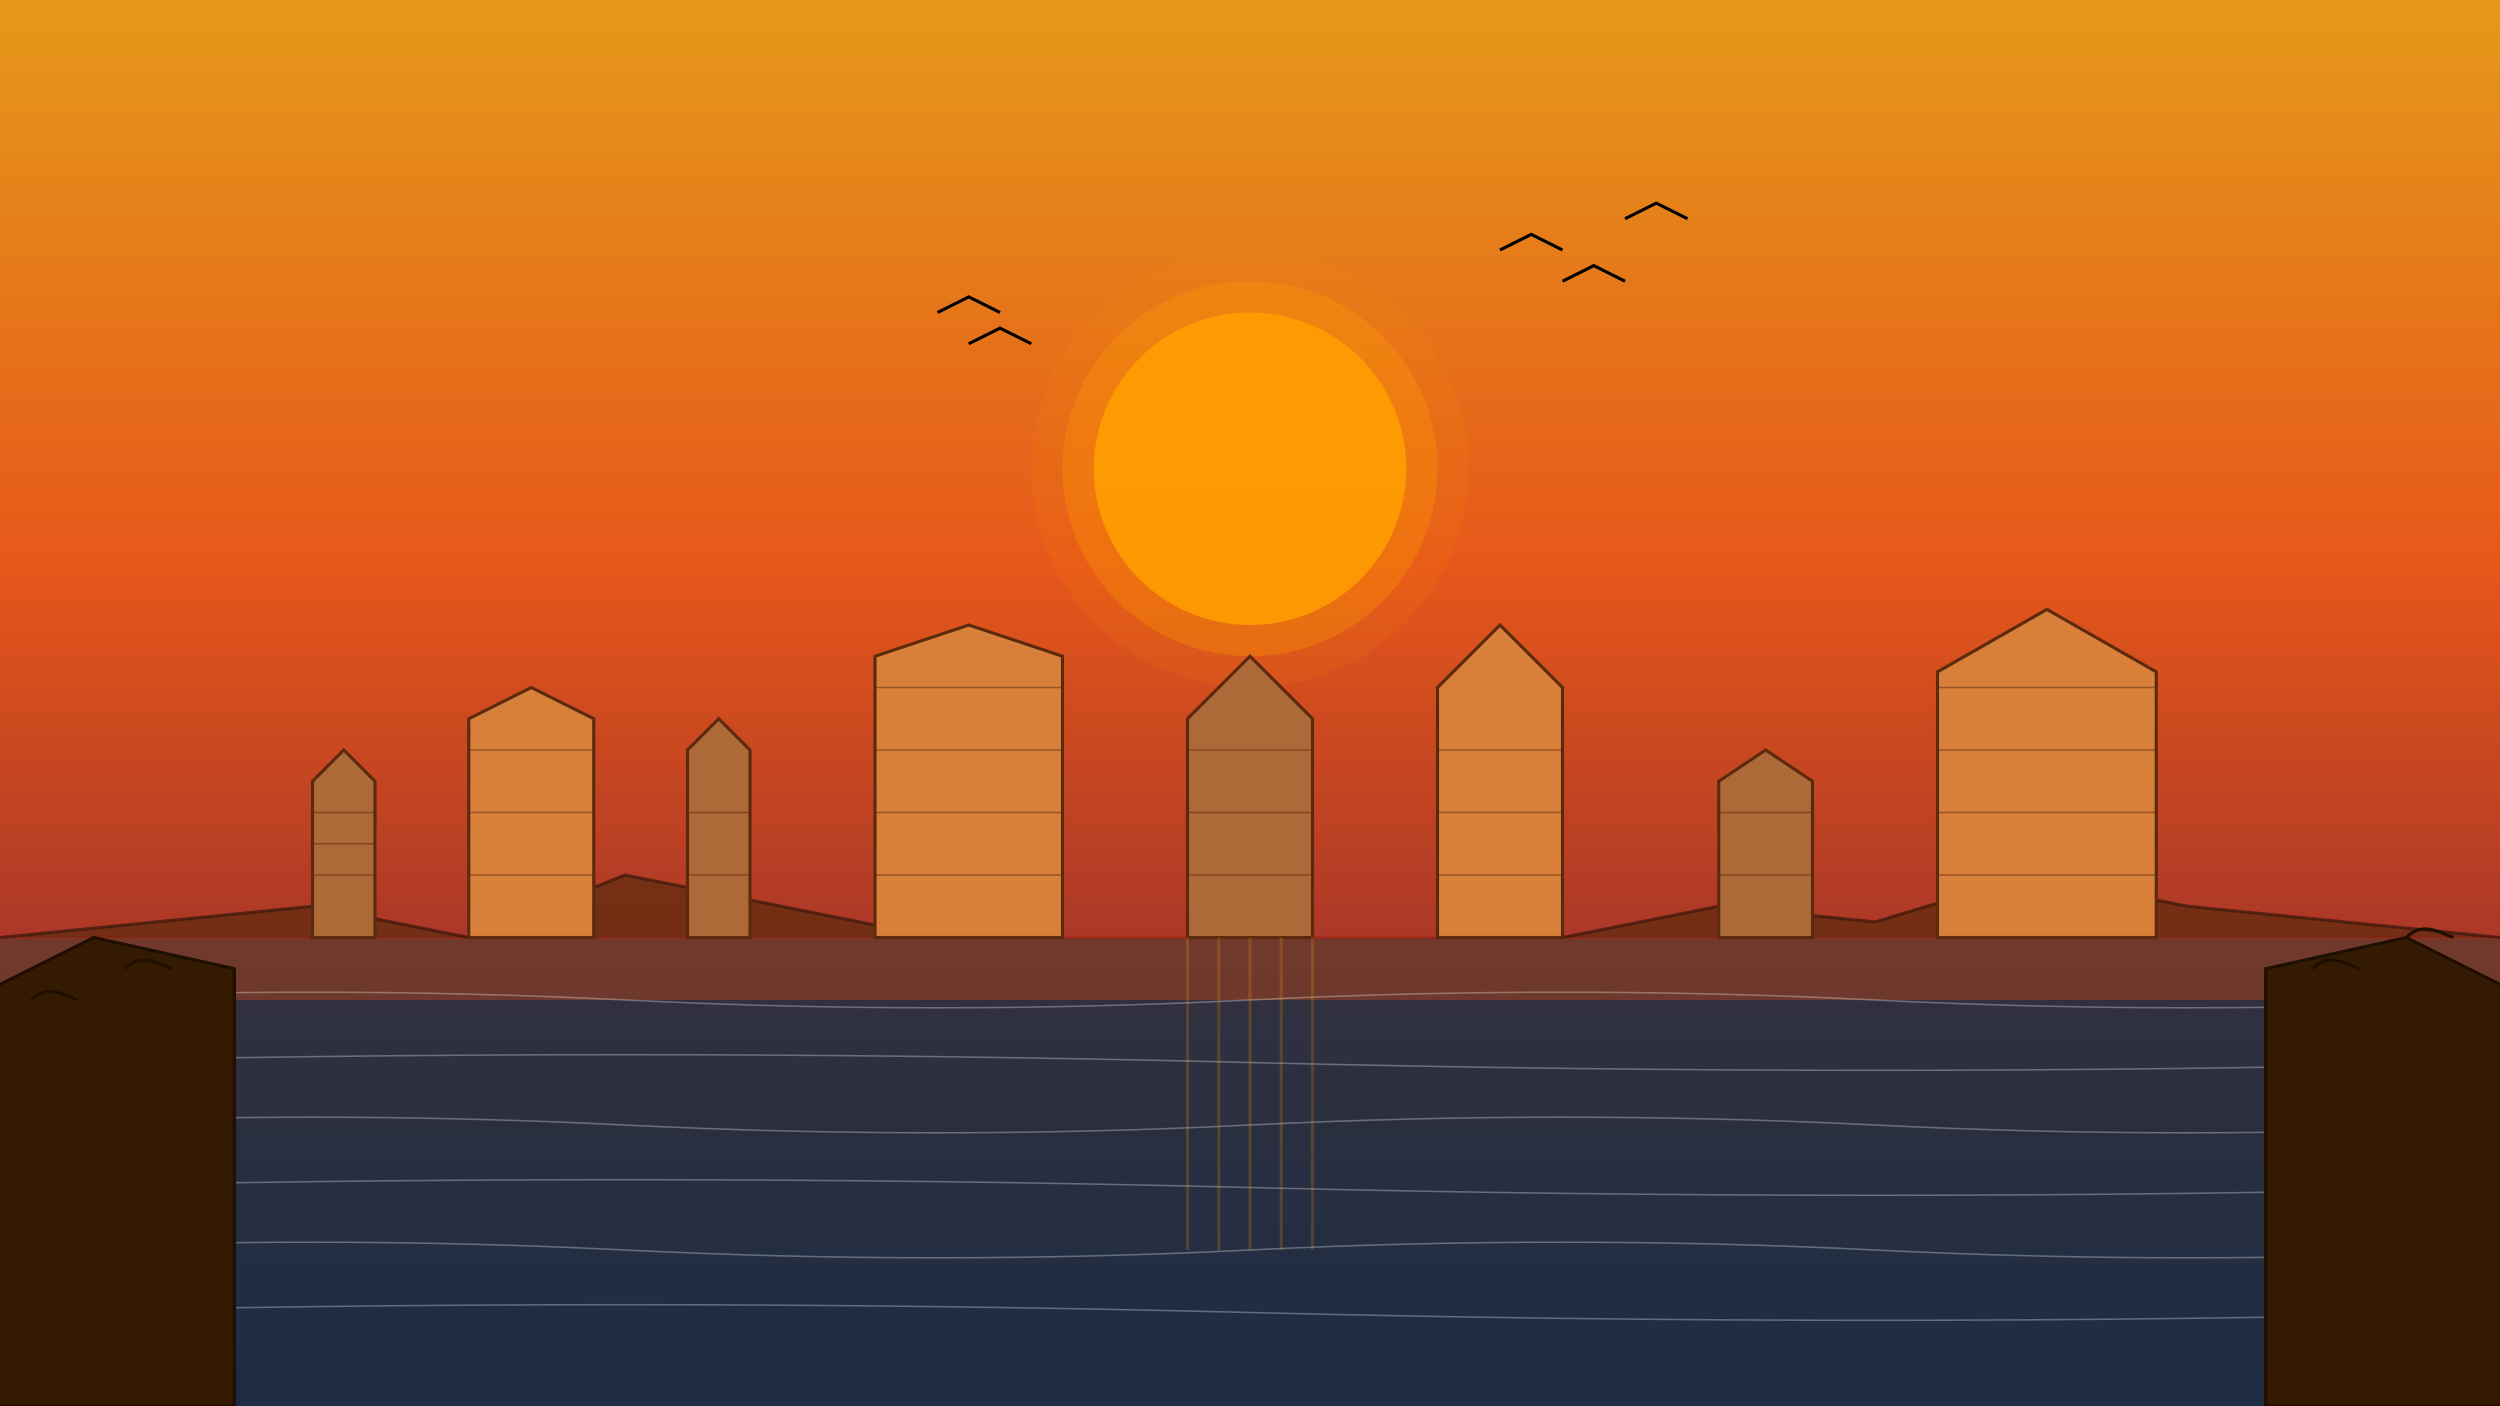 <?xml version="1.0" encoding="UTF-8" standalone="no"?>
<svg xmlns="http://www.w3.org/2000/svg" width="800" height="450" viewBox="0 0 800 450">
  <rect x="0" y="0" width="800" height="450" fill="#808080" stroke="none"/>
  <!-- Sunset sky gradient -->
  <defs>
    <linearGradient id="skyGradient" x1="0%" y1="0%" x2="0%" y2="100%">
      <stop offset="0%" stop-color="#ff9e00" stop-opacity="0.8"/>
      <stop offset="40%" stop-color="#ff4d00" stop-opacity="0.8"/>
      <stop offset="70%" stop-color="#ae2012" stop-opacity="0.8"/>
      <stop offset="100%" stop-color="#590d22" stop-opacity="0.8"/>
    </linearGradient>
  </defs>
  
  <!-- Sky background -->
  <rect width="800" height="450" fill="url(#skyGradient)"/>
  
  <!-- Ocean -->
  <rect x="0" y="300" width="800" height="150" fill="#003049" opacity="0.7"/>
  
  <!-- Ocean reflections of sunset -->
  <rect x="0" y="300" width="800" height="20" fill="#ff4d00" opacity="0.3"/>
  
  <!-- Horizon line -->
  <line x1="0" y1="300" x2="800" y2="300" stroke="#ae2012" stroke-width="1" opacity="0.5"/>
  
  <!-- Ocean texture/waves -->
  <path d="M0,320 Q100,315 200,320 Q300,325 400,320 Q500,315 600,320 Q700,325 800,320" 
        fill="none" stroke="#ffffff" stroke-width="0.5" opacity="0.3"/>
  <path d="M0,340 Q200,335 400,340 Q600,345 800,340" 
        fill="none" stroke="#ffffff" stroke-width="0.5" opacity="0.3"/>
  <path d="M0,360 Q100,355 200,360 Q300,365 400,360 Q500,355 600,360 Q700,365 800,360" 
        fill="none" stroke="#ffffff" stroke-width="0.5" opacity="0.3"/>
  <path d="M0,380 Q200,375 400,380 Q600,385 800,380" 
        fill="none" stroke="#ffffff" stroke-width="0.5" opacity="0.3"/>
  <path d="M0,400 Q100,395 200,400 Q300,405 400,400 Q500,395 600,400 Q700,405 800,400" 
        fill="none" stroke="#ffffff" stroke-width="0.5" opacity="0.3"/>
  <path d="M0,420 Q200,415 400,420 Q600,425 800,420" 
        fill="none" stroke="#ffffff" stroke-width="0.5" opacity="0.3"/>
  
  <!-- Sun setting -->
  <circle cx="400" cy="150" r="50" fill="#ff9e00" opacity="0.9"/>
  <circle cx="400" cy="150" r="60" fill="#ff9e00" opacity="0.3"/>
  <circle cx="400" cy="150" r="70" fill="#ff9e00" opacity="0.1"/>
  
  <!-- Distant cliffs/land mass - silhouette -->
  <path d="M0,300 L100,290 L150,300 L200,280 L250,290 L300,300" 
        fill="#5b2a0d" opacity="0.7" stroke="#3a170a" stroke-width="1"/>
  <path d="M500,300 L550,290 L600,295 L650,280 L700,290 L800,300" 
        fill="#5b2a0d" opacity="0.7" stroke="#3a170a" stroke-width="1"/>
  
  <!-- The Twelve Apostles limestone stacks -->
  <!-- Stack 1 -->
  <path d="M100,300 L100,250 L110,240 L120,250 L120,300 Z" 
        fill="#ae6938" stroke="#5b2a0d" stroke-width="1"/>
  <path d="M100,280 L120,280" stroke="#5b2a0d" stroke-width="0.5" opacity="0.5"/>
  <path d="M100,270 L120,270" stroke="#5b2a0d" stroke-width="0.5" opacity="0.5"/>
  <path d="M100,260 L120,260" stroke="#5b2a0d" stroke-width="0.5" opacity="0.5"/>
  
  <!-- Stack 2 -->
  <path d="M150,300 L150,230 L170,220 L190,230 L190,300 Z" 
        fill="#d87f39" stroke="#5b2a0d" stroke-width="1"/>
  <path d="M150,280 L190,280" stroke="#5b2a0d" stroke-width="0.5" opacity="0.5"/>
  <path d="M150,260 L190,260" stroke="#5b2a0d" stroke-width="0.5" opacity="0.5"/>
  <path d="M150,240 L190,240" stroke="#5b2a0d" stroke-width="0.5" opacity="0.5"/>
  
  <!-- Stack 3 -->
  <path d="M220,300 L220,240 L230,230 L240,240 L240,300 Z" 
        fill="#ae6938" stroke="#5b2a0d" stroke-width="1"/>
  <path d="M220,280 L240,280" stroke="#5b2a0d" stroke-width="0.5" opacity="0.5"/>
  <path d="M220,260 L240,260" stroke="#5b2a0d" stroke-width="0.5" opacity="0.5"/>
  
  <!-- Stack 4 -->
  <path d="M280,300 L280,210 L310,200 L340,210 L340,300 Z" 
        fill="#d87f39" stroke="#5b2a0d" stroke-width="1"/>
  <path d="M280,280 L340,280" stroke="#5b2a0d" stroke-width="0.5" opacity="0.5"/>
  <path d="M280,260 L340,260" stroke="#5b2a0d" stroke-width="0.5" opacity="0.5"/>
  <path d="M280,240 L340,240" stroke="#5b2a0d" stroke-width="0.5" opacity="0.5"/>
  <path d="M280,220 L340,220" stroke="#5b2a0d" stroke-width="0.5" opacity="0.5"/>
  
  <!-- Stack 5 -->
  <path d="M380,300 L380,230 L400,210 L420,230 L420,300 Z" 
        fill="#ae6938" stroke="#5b2a0d" stroke-width="1"/>
  <path d="M380,280 L420,280" stroke="#5b2a0d" stroke-width="0.5" opacity="0.5"/>
  <path d="M380,260 L420,260" stroke="#5b2a0d" stroke-width="0.5" opacity="0.5"/>
  <path d="M380,240 L420,240" stroke="#5b2a0d" stroke-width="0.5" opacity="0.5"/>
  
  <!-- Stack 6 -->
  <path d="M460,300 L460,220 L480,200 L500,220 L500,300 Z" 
        fill="#d87f39" stroke="#5b2a0d" stroke-width="1"/>
  <path d="M460,280 L500,280" stroke="#5b2a0d" stroke-width="0.5" opacity="0.5"/>
  <path d="M460,260 L500,260" stroke="#5b2a0d" stroke-width="0.5" opacity="0.5"/>
  <path d="M460,240 L500,240" stroke="#5b2a0d" stroke-width="0.5" opacity="0.5"/>
  
  <!-- Stack 7 -->
  <path d="M550,300 L550,250 L565,240 L580,250 L580,300 Z" 
        fill="#ae6938" stroke="#5b2a0d" stroke-width="1"/>
  <path d="M550,280 L580,280" stroke="#5b2a0d" stroke-width="0.5" opacity="0.5"/>
  <path d="M550,260 L580,260" stroke="#5b2a0d" stroke-width="0.5" opacity="0.5"/>
  
  <!-- Stack 8 -->
  <path d="M620,300 L620,215 L655,195 L690,215 L690,300 Z" 
        fill="#d87f39" stroke="#5b2a0d" stroke-width="1"/>
  <path d="M620,280 L690,280" stroke="#5b2a0d" stroke-width="0.5" opacity="0.5"/>
  <path d="M620,260 L690,260" stroke="#5b2a0d" stroke-width="0.5" opacity="0.5"/>
  <path d="M620,240 L690,240" stroke="#5b2a0d" stroke-width="0.5" opacity="0.5"/>
  <path d="M620,220 L690,220" stroke="#5b2a0d" stroke-width="0.5" opacity="0.5"/>
  
  <!-- Foreground cliff -->
  <path d="M-10,450 L-10,320 L30,300 L75,310 L75,450 Z" 
        fill="#331a01" stroke="#1f0f00" stroke-width="1"/>
  <path d="M725,450 L725,310 L770,300 L810,320 L810,450 Z" 
        fill="#331a01" stroke="#1f0f00" stroke-width="1"/>
  
  <!-- Vegetation silhouettes on cliffs -->
  <path d="M10,320 C15,315 20,318 25,320" stroke="#1f0f00" stroke-width="1" fill="none"/>
  <path d="M40,310 C45,305 50,308 55,310" stroke="#1f0f00" stroke-width="1" fill="none"/>
  <path d="M740,310 C745,305 750,308 755,310" stroke="#1f0f00" stroke-width="1" fill="none"/>
  <path d="M770,300 C775,295 780,298 785,300" stroke="#1f0f00" stroke-width="1" fill="none"/>
  
  <!-- Birds in the distance -->
  <path d="M300,100 L310,95 L320,100" stroke="#000000" stroke-width="1" fill="none"/>
  <path d="M310,110 L320,105 L330,110" stroke="#000000" stroke-width="1" fill="none"/>
  <path d="M480,80 L490,75 L500,80" stroke="#000000" stroke-width="1" fill="none"/>
  <path d="M500,90 L510,85 L520,90" stroke="#000000" stroke-width="1" fill="none"/>
  <path d="M520,70 L530,65 L540,70" stroke="#000000" stroke-width="1" fill="none"/>
  
  <!-- Light reflections on water -->
  <path d="M380,300 L380,400 M390,300 L390,400 M400,300 L400,400 M410,300 L410,400 M420,300 L420,400" 
        stroke="#ff9e00" stroke-width="1" opacity="0.2"/>
</svg>